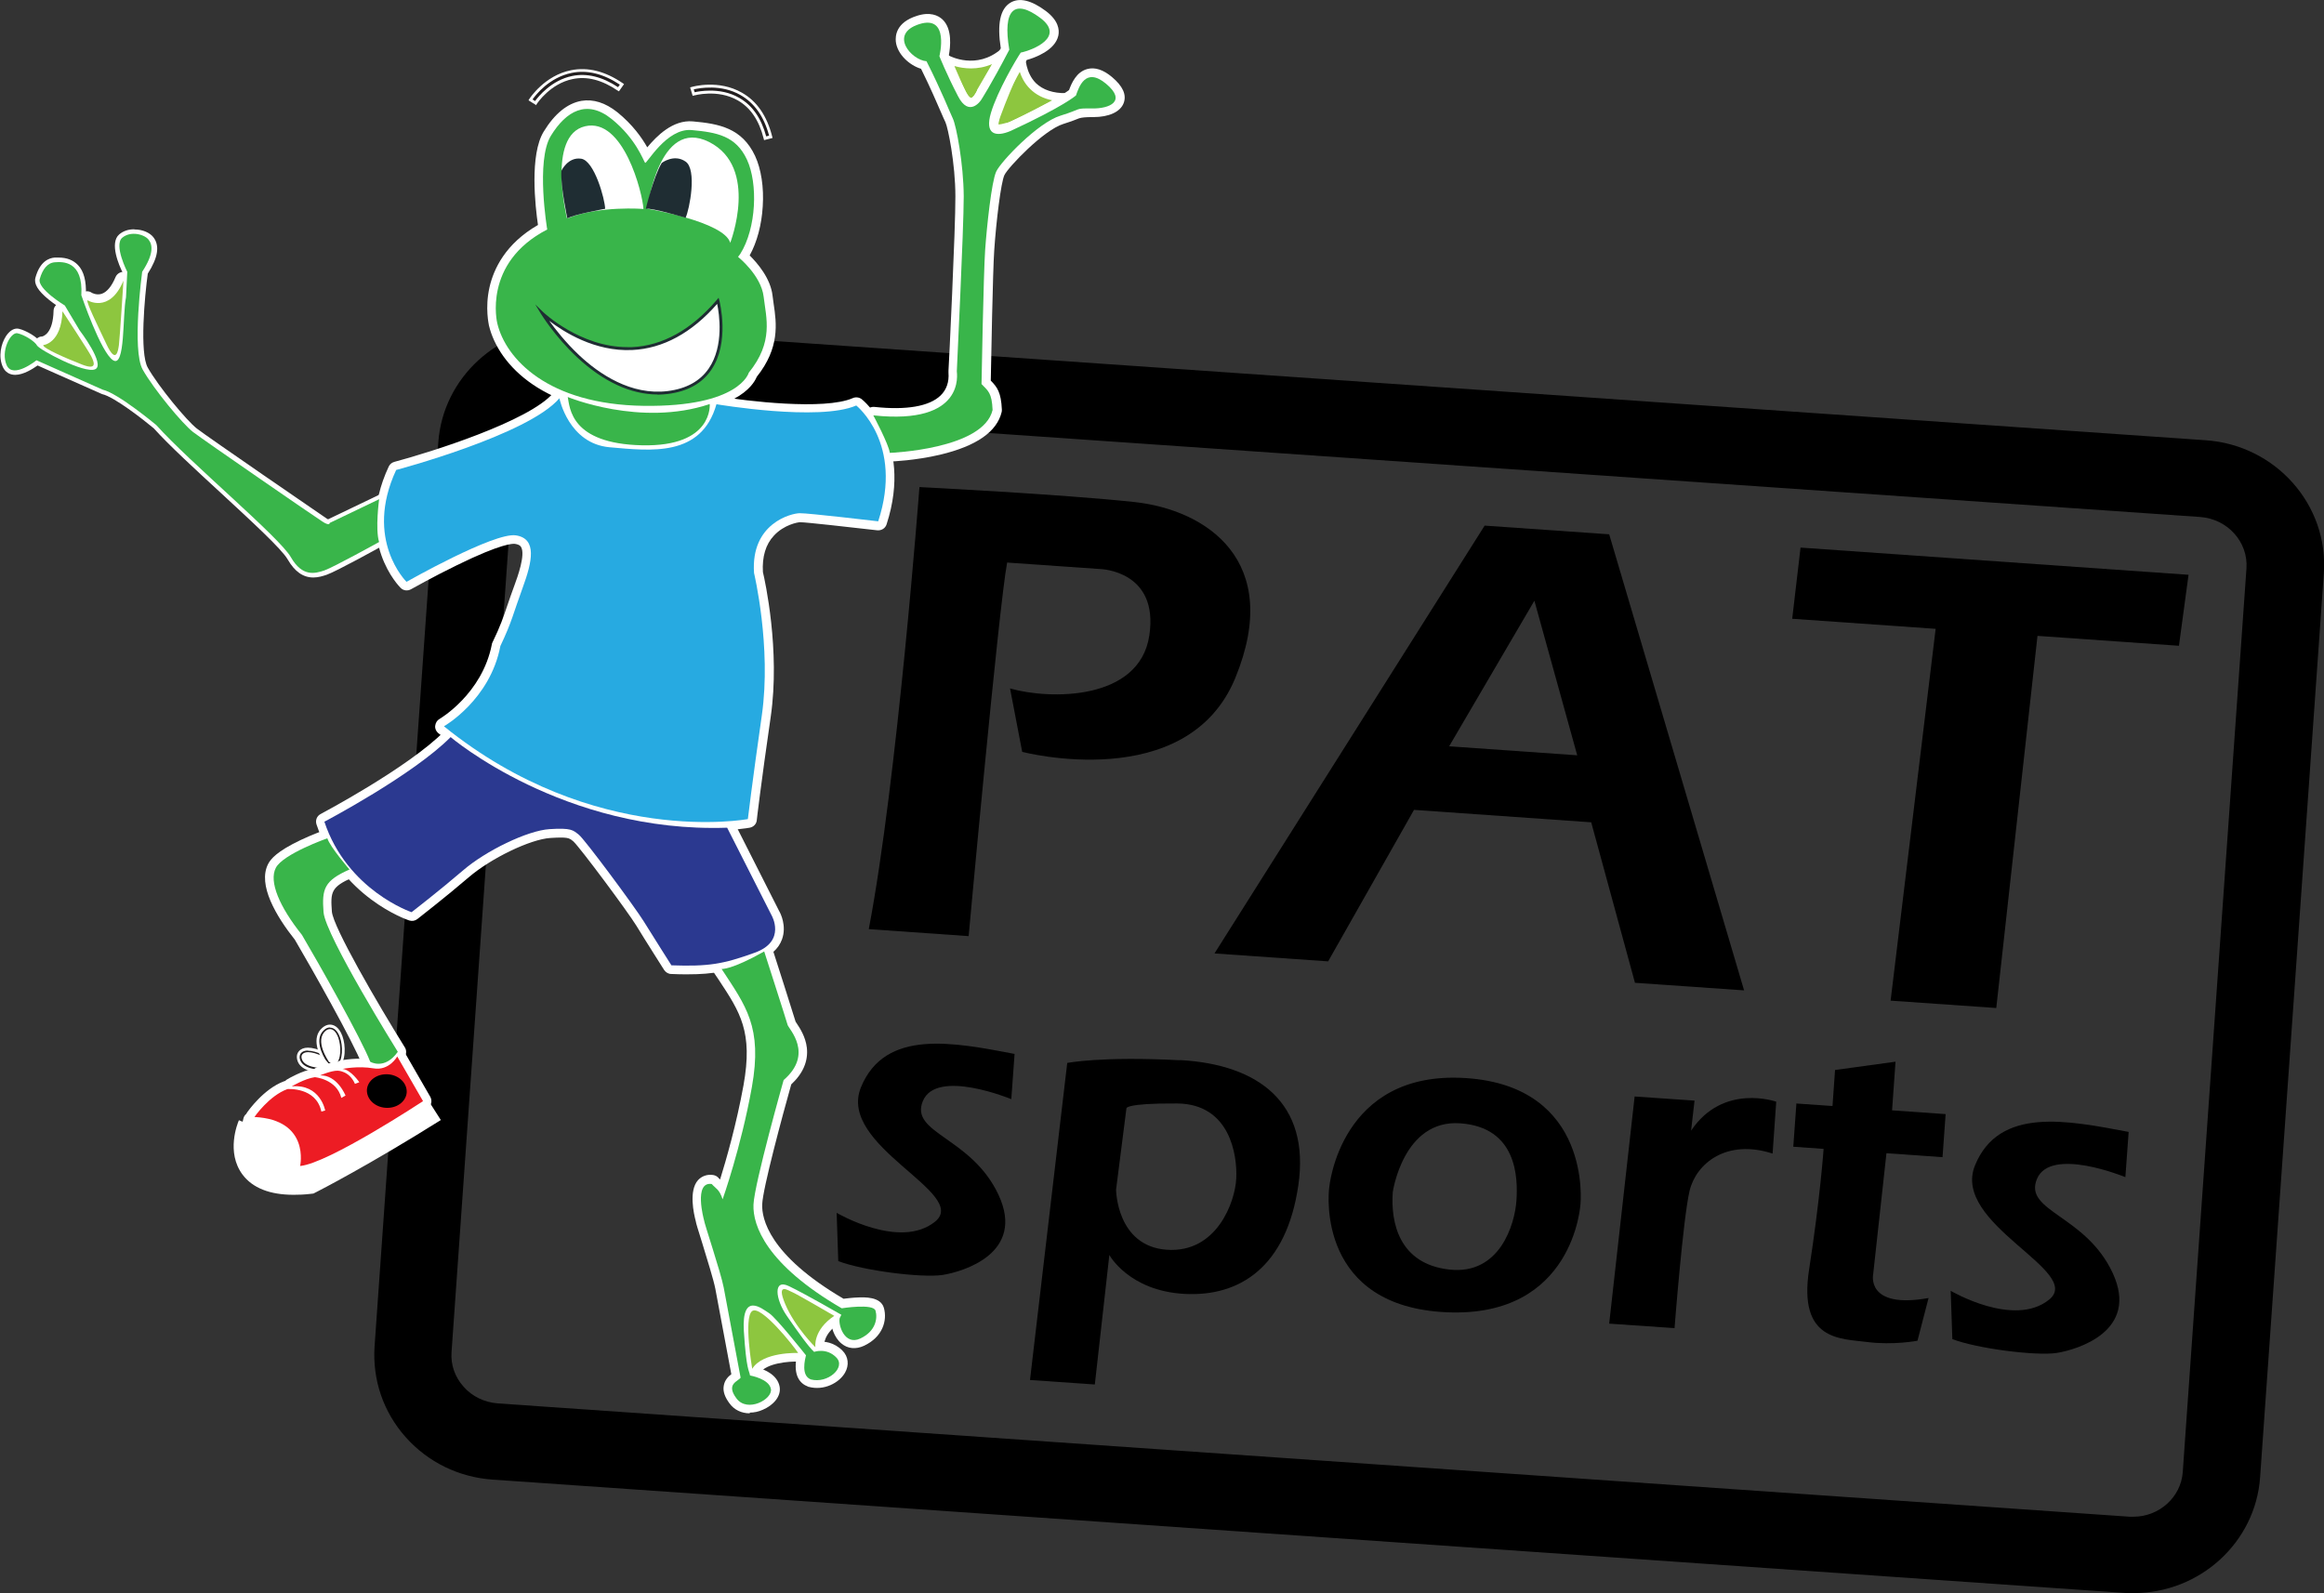 <svg xmlns="http://www.w3.org/2000/svg" width="105" height="72" viewBox="0 0 105 72" fill="none"><rect x="0" y="0" width="105" height="72" fill="#333333" stroke="none"/><g clip-path="url(#clip0_15601_5176)"><path d="M42.779 2.67C42.779 2.67 44.108 3.402 45.339 2.36L44.313 4.167C44.313 4.167 43.895 5.242 43.378 4.045C42.861 2.849 42.788 2.678 42.788 2.678" fill="#8DC63F"></path><path d="M46.151 2.588C46.151 2.588 46.126 4.436 48.185 4.395C48.185 4.395 45.831 5.673 45.552 5.714C45.281 5.755 44.715 6.056 45.035 5.185C45.355 4.314 45.962 2.857 46.151 2.58" fill="#8DC63F"></path><path d="M96.395 72C96.255 72 96.124 72 95.985 71.984L22.255 66.864C20.729 66.758 19.335 66.074 18.334 64.951C17.317 63.811 16.825 62.354 16.923 60.848L19.802 20.001C20.007 17.062 22.518 14.767 25.52 14.767C25.659 14.767 25.791 14.767 25.93 14.783L99.66 19.895C102.818 20.115 105.213 22.817 104.992 25.91L102.113 66.758C101.907 69.697 99.397 71.992 96.395 71.992V72ZM25.512 18.242C24.339 18.242 23.363 19.13 23.28 20.253L20.401 61.101C20.36 61.67 20.549 62.224 20.943 62.663C21.336 63.111 21.886 63.372 22.493 63.42L96.223 68.541C96.28 68.541 96.329 68.541 96.387 68.541C97.56 68.541 98.536 67.653 98.618 66.53L101.497 25.683C101.579 24.494 100.644 23.452 99.406 23.363L25.676 18.251C25.618 18.251 25.561 18.251 25.512 18.251V18.242Z" fill="black"></path><path d="M41.541 22.019C41.541 22.019 40.54 35.263 39.252 41.987L43.764 42.304C43.764 42.304 45.117 27.481 45.503 25.422L49.711 25.715C49.711 25.715 52.377 25.78 51.926 28.726C51.475 31.673 47.431 31.624 45.634 31.111L46.184 33.977C46.184 33.977 53.64 35.931 55.814 30.631C57.988 25.332 54.493 23.036 51.245 22.686C47.996 22.336 41.541 22.011 41.541 22.011" fill="black"></path><path d="M81.35 24.746L80.973 27.962L87.454 28.417L85.419 45.219L90.193 45.552L92.055 28.735L98.446 29.183L98.88 25.975L81.35 24.746Z" fill="black"></path><path d="M45.839 47.628L45.691 49.671C45.691 49.671 42.312 48.271 41.697 49.753C41.081 51.226 43.895 51.373 45.117 54.002C46.34 56.631 43.518 57.47 42.582 57.616C41.639 57.755 38.998 57.421 37.874 56.989L37.8 54.808C37.8 54.808 40.655 56.493 42.246 55.207C43.837 53.921 37.808 51.796 38.899 49.134C39.99 46.472 43.099 47.107 45.847 47.628" fill="black"></path><path d="M96.174 51.153L96.026 53.196C96.026 53.196 92.646 51.796 92.031 53.277C91.416 54.751 94.229 54.897 95.452 57.526C96.674 60.156 93.852 60.994 92.917 61.141C91.974 61.279 89.332 60.945 88.208 60.514L88.134 58.332C88.134 58.332 90.989 60.017 92.581 58.731C94.172 57.445 88.143 55.32 89.234 52.659C90.325 49.997 93.425 50.632 96.182 51.153" fill="black"></path><path d="M73.853 49.558L72.704 59.815L75.657 60.018C75.657 60.018 76.043 55.036 76.338 53.807C76.634 52.578 78.004 51.455 80.087 52.13L80.251 49.786C80.251 49.786 77.848 48.931 76.404 51.096L76.56 49.737L73.844 49.55L73.853 49.558Z" fill="black"></path><path d="M72.688 24.144L67.077 23.753L54.871 43.086L60.006 43.444L63.886 36.598L71.892 37.16L73.869 44.413L78.799 44.755L72.704 24.144H72.688ZM65.469 33.733L69.325 27.147L71.26 34.132L65.469 33.725V33.733Z" fill="black"></path><path d="M53.312 47.913C49.736 47.725 48.218 48.035 48.218 48.035L46.536 62.362L49.465 62.565L50.121 56.712C50.121 56.712 50.999 58.332 53.509 58.471C56.019 58.609 58.127 57.249 58.661 53.554C59.194 49.866 56.889 48.1 53.312 47.905V47.913ZM52.713 56.476C50.441 56.313 50.425 53.757 50.425 53.757L50.892 50.094C50.892 50.094 50.786 49.85 53.181 49.866C55.576 49.883 55.904 52.203 55.855 53.245C55.814 54.286 54.986 56.639 52.713 56.476Z" fill="black"></path><path d="M66.232 48.719C60.523 48.345 60.055 53.668 60.055 53.668C59.998 54.059 59.579 59.041 65.354 59.301C71.129 59.562 71.408 54.401 71.408 54.401C71.408 54.401 71.933 49.093 66.232 48.719ZM65.486 57.372C63.205 57.12 62.828 55.239 62.926 53.872C62.926 53.872 63.394 50.583 65.969 50.762C68.537 50.941 68.586 53.212 68.513 54.263C68.439 55.321 67.766 57.624 65.486 57.372Z" fill="black"></path><path d="M81.153 49.867L82.794 49.981L82.909 48.353L85.641 47.978L85.485 50.176L87.905 50.347L87.765 52.293L85.231 52.114L84.632 57.576C84.632 57.576 84.279 59.171 87.134 58.658L86.633 60.588C86.633 60.588 85.542 60.799 84.353 60.645C83.163 60.49 81.236 60.596 81.736 57.372C82.236 54.149 82.392 51.918 82.392 51.918L81.022 51.821L81.162 49.875L81.153 49.867Z" fill="black"></path><path d="M42.779 2.67C42.779 2.67 44.108 3.402 45.339 2.36L44.313 4.167C44.313 4.167 43.895 5.242 43.378 4.045C42.861 2.849 42.788 2.678 42.788 2.678" fill="#8DC63F"></path><path d="M43.879 4.786C43.624 4.786 43.403 4.566 43.206 4.11C42.697 2.938 42.615 2.759 42.615 2.751L42.386 2.246L42.878 2.515C42.927 2.539 44.116 3.166 45.224 2.222L46.028 1.538L44.486 4.241C44.436 4.355 44.239 4.778 43.887 4.786H43.879ZM43.124 2.995C43.214 3.199 43.345 3.508 43.542 3.964C43.698 4.322 43.821 4.42 43.879 4.42C43.952 4.42 44.084 4.241 44.141 4.094V4.07L44.822 2.897C44.157 3.182 43.534 3.101 43.132 2.987L43.124 2.995Z" fill="white"></path><path d="M46.151 2.588C46.151 2.588 46.126 4.436 48.185 4.395C48.185 4.395 45.831 5.673 45.552 5.714C45.281 5.755 44.715 6.056 45.035 5.185C45.355 4.314 45.962 2.857 46.151 2.58" fill="#8DC63F"></path><path d="M45.125 5.991C45.019 5.991 44.92 5.967 44.846 5.877C44.682 5.698 44.764 5.381 44.855 5.128C45.15 4.306 45.782 2.8 45.987 2.483L46.331 1.962V2.581C46.331 2.581 46.331 3.281 46.799 3.753C47.119 4.062 47.578 4.217 48.161 4.209L48.907 4.192L48.251 4.55C47.693 4.852 45.847 5.845 45.56 5.894C45.527 5.894 45.478 5.91 45.429 5.926C45.331 5.951 45.224 5.983 45.117 5.983L45.125 5.991ZM45.125 5.625C45.175 5.625 45.289 5.601 45.347 5.584C45.404 5.568 45.462 5.552 45.519 5.544C45.667 5.511 46.586 5.047 47.545 4.534C47.143 4.453 46.807 4.282 46.544 4.021C46.274 3.761 46.134 3.443 46.052 3.183C45.798 3.736 45.437 4.607 45.199 5.259C45.117 5.487 45.109 5.592 45.117 5.625H45.125Z" fill="white"></path><path d="M24.199 4.656L23.97 4.51C23.994 4.469 24.65 3.468 25.815 3.232C26.553 3.085 27.325 3.272 28.104 3.81L27.948 4.029C27.234 3.541 26.529 3.362 25.864 3.492C24.814 3.704 24.199 4.64 24.199 4.648" fill="#231F20"></path><path d="M24.216 4.745L23.879 4.534L23.912 4.477C23.937 4.436 24.609 3.41 25.799 3.174C26.553 3.02 27.341 3.215 28.137 3.76L28.194 3.801L27.965 4.127L27.907 4.094C27.202 3.614 26.521 3.435 25.873 3.573C24.864 3.777 24.273 4.664 24.248 4.705L24.216 4.762V4.745ZM24.06 4.493L24.175 4.566C24.322 4.363 24.921 3.622 25.848 3.435C26.512 3.296 27.21 3.467 27.923 3.939L28.006 3.826C27.259 3.329 26.521 3.15 25.823 3.296C24.823 3.5 24.216 4.273 24.06 4.493Z" fill="white"></path><path d="M34.568 6.244C34.355 5.405 33.953 4.811 33.362 4.477C32.427 3.948 31.352 4.25 31.336 4.25L31.262 3.989C31.311 3.973 32.468 3.655 33.493 4.241C34.15 4.616 34.593 5.267 34.822 6.179L34.56 6.244H34.568Z" fill="#231F20"></path><path d="M34.519 6.325L34.502 6.26C34.297 5.438 33.904 4.86 33.329 4.534C32.419 4.013 31.369 4.314 31.361 4.314L31.295 4.331L31.18 3.948L31.246 3.932C31.295 3.915 32.468 3.582 33.526 4.192C34.199 4.575 34.65 5.234 34.888 6.17L34.904 6.235L34.519 6.333V6.325ZM32.082 4.095C32.468 4.095 32.944 4.16 33.395 4.42C33.986 4.754 34.396 5.34 34.617 6.162L34.748 6.13C34.519 5.267 34.084 4.656 33.461 4.298C32.583 3.793 31.598 3.981 31.344 4.038L31.385 4.168C31.5 4.143 31.762 4.095 32.082 4.095Z" fill="white"></path><path d="M13.264 53.993C12.19 53.993 11.411 53.684 10.959 53.082C10.205 52.072 10.73 50.77 10.795 50.623L12.239 51.234C12.157 51.429 12.042 51.926 12.223 52.162C12.403 52.398 12.944 52.487 13.699 52.422C14.232 52.146 16.357 51.006 19.081 49.305L19.917 50.615C16.718 52.626 14.388 53.822 14.29 53.871L14.159 53.937L14.011 53.953C13.748 53.985 13.502 53.993 13.273 53.993H13.264Z" fill="white"></path><path d="M14.667 48.312C14.438 48.312 13.675 48.279 13.584 47.823C13.568 47.718 13.601 47.652 13.634 47.612C13.691 47.547 13.781 47.506 13.912 47.506C14.29 47.506 14.93 47.791 14.979 48.133C14.979 48.181 14.954 48.23 14.905 48.247L14.725 48.304C14.725 48.304 14.708 48.304 14.7 48.304C14.7 48.304 14.692 48.304 14.667 48.304V48.312Z" fill="#231F20"></path><path d="M14.667 48.377C14.421 48.377 13.617 48.337 13.519 47.832C13.494 47.702 13.535 47.62 13.576 47.571C13.642 47.49 13.757 47.449 13.904 47.449C14.306 47.449 14.979 47.758 15.036 48.133C15.053 48.214 14.995 48.296 14.921 48.32L14.741 48.377C14.741 48.377 14.708 48.377 14.7 48.377C14.7 48.377 14.692 48.377 14.667 48.377ZM13.912 47.58C13.806 47.58 13.724 47.604 13.683 47.661C13.65 47.702 13.642 47.75 13.65 47.816C13.732 48.231 14.511 48.255 14.667 48.255C14.684 48.255 14.692 48.255 14.692 48.255C14.692 48.255 14.692 48.255 14.7 48.255L14.88 48.198C14.88 48.198 14.913 48.174 14.905 48.157C14.856 47.856 14.249 47.588 13.904 47.588L13.912 47.58Z" fill="white"></path><path d="M13.912 47.612C14.249 47.612 14.831 47.881 14.88 48.149L14.7 48.206C14.7 48.206 14.692 48.206 14.675 48.206C14.52 48.206 13.773 48.19 13.699 47.799C13.675 47.669 13.773 47.612 13.929 47.612M13.912 47.408C13.748 47.408 13.625 47.457 13.552 47.547C13.486 47.628 13.461 47.726 13.486 47.84C13.584 48.361 14.347 48.41 14.667 48.41C14.692 48.41 14.7 48.41 14.7 48.41C14.716 48.41 14.733 48.41 14.757 48.402L14.938 48.345C15.036 48.312 15.102 48.214 15.086 48.117C15.02 47.677 14.282 47.4 13.912 47.4V47.408Z" fill="#231F20"></path><path d="M14.667 48.483C14.331 48.483 13.527 48.426 13.42 47.857C13.396 47.726 13.42 47.604 13.502 47.507C13.593 47.401 13.732 47.344 13.912 47.344C14.306 47.344 15.069 47.637 15.151 48.117C15.176 48.247 15.086 48.378 14.963 48.418L14.782 48.475C14.782 48.475 14.733 48.483 14.708 48.483C14.708 48.483 14.692 48.483 14.675 48.483H14.667ZM13.912 47.474C13.773 47.474 13.666 47.515 13.601 47.588C13.552 47.653 13.527 47.734 13.543 47.832C13.634 48.304 14.355 48.353 14.667 48.353C14.684 48.353 14.7 48.353 14.7 48.353C14.716 48.353 14.725 48.353 14.741 48.353L14.921 48.296C14.987 48.28 15.036 48.207 15.02 48.142C14.963 47.751 14.265 47.482 13.912 47.482V47.474ZM14.667 48.272C14.446 48.272 13.707 48.239 13.625 47.816C13.609 47.726 13.634 47.669 13.666 47.637C13.716 47.58 13.798 47.547 13.921 47.547C14.274 47.547 14.897 47.824 14.946 48.142V48.199L14.708 48.272H14.7C14.7 48.272 14.692 48.272 14.667 48.272ZM13.912 47.678C13.839 47.678 13.781 47.694 13.765 47.718C13.765 47.718 13.748 47.743 13.757 47.791C13.822 48.133 14.585 48.142 14.675 48.142H14.692L14.807 48.109C14.708 47.897 14.224 47.678 13.921 47.678H13.912Z" fill="white"></path><path d="M15.094 48.181C15.094 48.181 15.053 48.181 15.028 48.157L14.839 48.019C14.839 48.019 14.823 48.002 14.815 47.994C14.79 47.953 14.134 47.017 14.667 46.562C14.741 46.496 14.815 46.464 14.897 46.464C15.061 46.464 15.209 46.61 15.307 46.871C15.438 47.229 15.479 47.888 15.151 48.149C15.135 48.165 15.11 48.173 15.086 48.173L15.094 48.181Z" fill="#231F20"></path><path d="M15.094 48.247C15.094 48.247 15.02 48.238 14.995 48.214L14.807 48.076C14.807 48.076 14.782 48.051 14.774 48.035C14.741 47.994 14.06 47.017 14.643 46.521C14.725 46.448 14.815 46.415 14.913 46.415C15.11 46.415 15.274 46.578 15.381 46.863C15.52 47.254 15.561 47.929 15.209 48.214C15.176 48.238 15.143 48.255 15.102 48.255L15.094 48.247ZM14.905 46.537C14.839 46.537 14.782 46.562 14.725 46.618C14.232 47.042 14.856 47.929 14.88 47.962C14.88 47.962 14.88 47.962 14.889 47.97L15.077 48.108C15.077 48.108 15.11 48.116 15.127 48.108C15.414 47.872 15.389 47.262 15.258 46.903C15.176 46.667 15.053 46.537 14.913 46.537H14.905Z" fill="white"></path><path d="M14.905 46.57C15.282 46.57 15.479 47.758 15.094 48.076L14.905 47.937C14.905 47.937 14.273 47.05 14.741 46.643C14.798 46.594 14.848 46.578 14.897 46.578M14.905 46.366C14.798 46.366 14.7 46.407 14.61 46.488C14.126 46.904 14.462 47.669 14.741 48.059C14.749 48.076 14.766 48.092 14.782 48.108L14.971 48.247C14.971 48.247 15.053 48.287 15.094 48.287C15.143 48.287 15.184 48.271 15.225 48.239C15.586 47.945 15.545 47.237 15.405 46.846C15.258 46.431 15.028 46.374 14.897 46.374L14.905 46.366Z" fill="#231F20"></path><path d="M15.094 48.345C15.036 48.345 14.979 48.329 14.93 48.288L14.741 48.15C14.741 48.15 14.7 48.109 14.684 48.093C14.396 47.686 14.044 46.88 14.569 46.44C14.675 46.351 14.79 46.302 14.905 46.302C15.044 46.302 15.307 46.367 15.471 46.823C15.619 47.23 15.652 47.979 15.266 48.288C15.217 48.329 15.159 48.353 15.094 48.353V48.345ZM14.905 46.432C14.815 46.432 14.733 46.465 14.651 46.538C14.2 46.92 14.528 47.653 14.79 48.019C14.798 48.028 14.807 48.044 14.823 48.052L15.012 48.19C15.061 48.231 15.135 48.231 15.192 48.19C15.512 47.93 15.496 47.254 15.356 46.872C15.225 46.497 15.02 46.44 14.913 46.44L14.905 46.432ZM15.094 48.158L14.856 47.979C14.831 47.93 14.2 47.026 14.708 46.587C14.774 46.53 14.839 46.505 14.913 46.505C15.061 46.505 15.192 46.644 15.282 46.888C15.414 47.254 15.438 47.881 15.143 48.125L15.102 48.158H15.094ZM14.954 47.889L15.086 47.987C15.266 47.783 15.274 47.279 15.151 46.929C15.086 46.741 14.995 46.636 14.905 46.636C14.905 46.636 14.831 46.652 14.79 46.693C14.388 47.034 14.897 47.808 14.954 47.889Z" fill="white"></path><path d="M14.126 25.992C13.699 25.992 13.355 25.739 13.051 25.227C12.772 24.746 11.443 23.517 10.032 22.223C8.876 21.157 7.678 20.058 6.981 19.284C6.874 19.195 5.258 17.86 4.602 17.713H4.586L1.657 16.411C1.501 16.525 1.042 16.85 0.664 16.85C0.451 16.85 0.295 16.753 0.205 16.557C5.73975e-06 16.118 0.131 15.581 0.345 15.263C0.468 15.068 0.615 14.962 0.755 14.962C0.771 14.962 0.796 14.962 0.812 14.962C1.148 15.035 1.649 15.352 1.764 15.564C1.87 15.711 3.511 16.614 4.134 16.614C4.2 16.614 4.233 16.606 4.249 16.598C4.274 16.59 4.29 16.565 4.298 16.541C4.372 16.264 3.847 15.442 3.503 14.986C3.503 14.986 3.503 14.986 3.503 14.978L2.855 13.879C2.592 13.716 1.567 13.057 1.698 12.585C1.879 11.925 2.223 11.771 2.477 11.755C2.535 11.755 2.592 11.755 2.658 11.755C3.002 11.755 3.265 11.852 3.454 12.056C3.708 12.316 3.814 12.756 3.782 13.342C4.028 14.066 4.733 15.939 5.168 16.207C5.193 16.224 5.209 16.224 5.217 16.224C5.217 16.224 5.324 16.224 5.398 15.743C5.447 15.409 5.471 14.978 5.496 14.555C5.521 14.115 5.537 13.7 5.595 13.44L5.652 12.316C5.545 12.105 5.045 11.03 5.463 10.68C5.619 10.55 5.824 10.477 6.054 10.477C6.349 10.477 6.661 10.599 6.8 10.778C7.071 11.128 6.989 11.633 6.538 12.332C6.497 12.634 6.095 15.865 6.554 16.671C7.046 17.534 8.326 19.097 8.794 19.455C9.278 19.83 14.347 23.314 14.626 23.501C14.725 23.566 14.782 23.59 14.815 23.599C14.823 23.582 14.839 23.566 14.856 23.558L17.095 22.483C17.095 22.483 17.128 22.475 17.145 22.475C17.169 22.475 17.186 22.475 17.202 22.491C17.235 22.516 17.251 22.549 17.243 22.589C17.243 22.605 17.062 23.908 17.243 24.47C17.259 24.518 17.243 24.567 17.194 24.592C17.112 24.64 15.118 25.739 14.7 25.886C14.536 25.943 14.347 26 14.134 26L14.126 25.992Z" fill="white"></path><path d="M6.046 10.566C6.325 10.566 6.595 10.688 6.71 10.826C6.899 11.062 6.956 11.469 6.423 12.283C6.423 12.283 5.947 15.824 6.448 16.703C6.948 17.591 8.244 19.154 8.72 19.52C9.196 19.886 14.216 23.346 14.56 23.566C14.708 23.663 14.782 23.688 14.831 23.688C14.897 23.688 14.889 23.631 14.889 23.631L17.128 22.556C17.128 22.556 16.948 23.891 17.128 24.477C17.128 24.477 15.069 25.617 14.651 25.764C14.495 25.82 14.314 25.878 14.118 25.878C13.806 25.878 13.461 25.723 13.133 25.161C12.608 24.25 8.572 20.888 7.055 19.194C7.055 19.194 5.332 17.754 4.627 17.591L1.641 16.264C1.641 16.264 1.075 16.72 0.664 16.72C0.509 16.72 0.377 16.655 0.304 16.492C0.025 15.881 0.443 15.043 0.755 15.043C0.763 15.043 0.779 15.043 0.787 15.043C1.099 15.108 1.575 15.409 1.673 15.596C1.764 15.767 3.47 16.703 4.143 16.703C4.208 16.703 4.257 16.695 4.298 16.679C4.782 16.467 3.593 14.913 3.593 14.913L2.929 13.797C2.929 13.797 1.673 13.04 1.796 12.601C1.92 12.161 2.141 11.868 2.477 11.844C2.527 11.844 2.584 11.844 2.658 11.844C3.068 11.844 3.757 11.99 3.683 13.342C3.683 13.342 4.561 15.93 5.119 16.28C5.16 16.305 5.193 16.313 5.225 16.313C5.66 16.313 5.545 14.172 5.709 13.439L5.767 12.283C5.767 12.283 5.152 11.079 5.537 10.745C5.693 10.615 5.882 10.566 6.062 10.566M6.046 10.362C5.791 10.362 5.562 10.444 5.389 10.59C4.93 10.981 5.389 12.015 5.545 12.324L5.488 13.415C5.43 13.684 5.414 14.099 5.389 14.538C5.373 14.905 5.348 15.287 5.307 15.588C5.266 15.898 5.217 16.028 5.193 16.085C4.832 15.8 4.208 14.261 3.88 13.317C3.905 12.707 3.79 12.251 3.519 11.974C3.306 11.754 3.019 11.64 2.65 11.64C2.576 11.64 2.518 11.64 2.469 11.64C2.231 11.657 1.805 11.795 1.6 12.552C1.526 12.829 1.714 13.138 2.19 13.529C2.428 13.724 2.682 13.887 2.781 13.952L3.421 15.027C3.421 15.027 3.429 15.043 3.437 15.051C3.437 15.051 3.675 15.368 3.888 15.719C4.225 16.272 4.216 16.468 4.216 16.508C4.208 16.508 4.184 16.508 4.151 16.508C3.577 16.508 2.043 15.686 1.862 15.499C1.706 15.238 1.173 14.929 0.845 14.856C0.82 14.856 0.796 14.848 0.771 14.848C0.591 14.848 0.418 14.97 0.271 15.189C0.049 15.531 -0.09 16.109 0.131 16.59C0.238 16.817 0.435 16.94 0.689 16.94C1.066 16.94 1.501 16.655 1.698 16.516L4.577 17.794C4.577 17.794 4.602 17.802 4.618 17.811C5.16 17.933 6.472 18.958 6.948 19.357C7.645 20.131 8.843 21.23 10 22.296C11.337 23.533 12.723 24.803 12.994 25.275C13.314 25.829 13.691 26.097 14.159 26.097C14.38 26.097 14.585 26.032 14.757 25.975C15.184 25.829 17.186 24.722 17.268 24.673C17.35 24.624 17.391 24.526 17.366 24.429C17.227 23.989 17.325 22.955 17.374 22.597C17.382 22.524 17.35 22.451 17.292 22.402C17.259 22.377 17.21 22.361 17.169 22.361C17.136 22.361 17.104 22.361 17.079 22.385L14.839 23.46C14.839 23.46 14.823 23.46 14.823 23.468C14.798 23.452 14.757 23.436 14.716 23.403C14.438 23.216 9.376 19.74 8.892 19.365C8.433 19.007 7.161 17.469 6.677 16.614C6.3 15.947 6.538 13.366 6.677 12.365C7.145 11.632 7.227 11.095 6.923 10.712C6.759 10.509 6.431 10.37 6.095 10.37L6.046 10.362Z" fill="white"></path><path d="M25.651 17.941C25.651 17.941 28.949 19.309 32.066 18.259C32.066 18.259 32.246 20.196 29.006 20.123C25.766 20.05 25.75 18.422 25.651 17.941Z" fill="#231F20"></path><path d="M29.178 20.505C29.121 20.505 29.064 20.505 28.998 20.505C25.676 20.432 25.397 18.755 25.29 18.128C25.29 18.087 25.274 18.055 25.274 18.022C25.241 17.884 25.298 17.737 25.405 17.64C25.512 17.542 25.668 17.526 25.807 17.583C25.856 17.599 29.023 18.877 31.943 17.892C32.058 17.851 32.181 17.867 32.279 17.933C32.378 17.998 32.443 18.104 32.46 18.226C32.46 18.258 32.525 18.983 31.927 19.618C31.369 20.212 30.442 20.513 29.178 20.513V20.505ZM26.209 18.543C26.447 19.08 27.078 19.691 29.015 19.732C30.105 19.756 30.909 19.536 31.336 19.097C31.426 18.999 31.492 18.909 31.541 18.812C29.384 19.333 27.267 18.869 26.201 18.543H26.209Z" fill="white"></path><path d="M24.724 10.371C24.724 10.371 24.199 7.261 24.888 6.138C25.577 5.015 26.512 4.477 27.628 5.373C28.744 6.268 29.08 7.286 29.146 7.359C29.211 7.432 30.114 5.772 31.254 5.878C32.394 5.983 33.247 6.138 33.748 7.213C34.248 8.287 34.182 10.306 33.444 11.478L33.346 11.608C33.346 11.608 34.388 12.438 34.502 13.407C34.617 14.376 34.962 15.45 33.83 16.842C33.83 16.842 33.428 18.397 29.088 18.34C24.749 18.283 22.846 16.207 22.468 14.612C22.468 14.612 21.788 11.885 24.724 10.371Z" fill="#231F20"></path><path d="M29.326 18.73C29.244 18.73 29.17 18.73 29.088 18.73C24.618 18.673 22.526 16.524 22.091 14.709C22.091 14.685 21.902 13.928 22.116 12.983C22.304 12.153 22.837 11.013 24.306 10.167C24.183 9.328 23.92 6.992 24.568 5.942C25.061 5.136 25.635 4.672 26.266 4.558C26.808 4.469 27.349 4.64 27.891 5.071C28.588 5.633 29.006 6.235 29.244 6.658C29.671 6.146 30.401 5.405 31.303 5.486C32.493 5.592 33.526 5.787 34.117 7.049C34.388 7.635 34.519 8.466 34.461 9.328C34.412 10.167 34.199 10.948 33.871 11.543C34.223 11.893 34.814 12.576 34.904 13.358C34.921 13.48 34.937 13.594 34.953 13.724C35.085 14.611 35.241 15.71 34.191 17.029C34.027 17.428 33.206 18.73 29.334 18.73H29.326ZM26.537 5.307C26.488 5.307 26.439 5.307 26.39 5.323C25.889 5.413 25.479 5.926 25.225 6.341C24.724 7.163 24.97 9.483 25.11 10.305C25.134 10.468 25.052 10.639 24.905 10.712C22.263 12.072 22.837 14.489 22.846 14.514C23.043 15.328 23.65 16.134 24.511 16.728C25.643 17.501 27.234 17.924 29.088 17.949C29.17 17.949 29.244 17.949 29.318 17.949C32.845 17.949 33.403 16.826 33.444 16.736C33.452 16.679 33.477 16.646 33.518 16.598C34.404 15.515 34.281 14.701 34.158 13.838C34.141 13.708 34.117 13.578 34.109 13.447C34.018 12.65 33.108 11.909 33.1 11.909C32.936 11.779 32.903 11.534 33.034 11.372L33.116 11.258C33.797 10.159 33.822 8.303 33.387 7.375C33.001 6.553 32.435 6.373 31.213 6.26C30.557 6.203 29.909 7.041 29.63 7.399C29.466 7.611 29.367 7.741 29.154 7.749C29.031 7.749 28.916 7.7 28.842 7.611C28.793 7.554 28.768 7.505 28.727 7.407C28.596 7.122 28.235 6.365 27.374 5.673C27.07 5.429 26.791 5.307 26.521 5.307H26.537Z" fill="white"></path><path d="M14.782 37.885C14.782 37.885 12.78 38.593 12.461 39.22C12.141 39.838 12.625 40.978 13.642 42.248C14.388 43.51 16.341 46.969 16.726 47.979C16.726 47.979 17.374 48.377 17.973 47.531C17.973 47.531 14.7 42.281 14.618 41.222C14.536 40.164 14.651 39.798 15.791 39.293C15.791 39.293 14.913 38.276 14.79 37.885" fill="#231F20"></path><path d="M17.095 48.466C16.849 48.466 16.644 48.393 16.513 48.312C16.439 48.263 16.382 48.198 16.357 48.116C15.996 47.148 14.052 43.704 13.322 42.467C12.493 41.425 11.624 39.984 12.116 39.04C12.231 38.82 12.502 38.478 13.576 37.965C14.126 37.705 14.634 37.526 14.651 37.518C14.749 37.485 14.864 37.485 14.954 37.534C15.053 37.583 15.118 37.664 15.151 37.762C15.217 37.957 15.684 38.576 16.078 39.04C16.16 39.13 16.193 39.26 16.16 39.382C16.136 39.504 16.053 39.602 15.939 39.651C14.954 40.082 14.93 40.31 14.995 41.197C15.053 41.897 17.046 45.332 18.293 47.335C18.375 47.465 18.367 47.636 18.277 47.758C17.891 48.304 17.448 48.466 17.087 48.466H17.095ZM17.021 47.685C17.128 47.709 17.292 47.685 17.489 47.498C16.71 46.236 14.306 42.272 14.224 41.254C14.142 40.204 14.282 39.667 15.168 39.162C14.979 38.926 14.749 38.625 14.593 38.373C13.781 38.69 12.944 39.146 12.805 39.398C12.633 39.724 12.83 40.603 13.945 42.011C13.954 42.028 13.97 42.044 13.978 42.052C14.7 43.273 16.521 46.488 17.021 47.685Z" fill="white"></path><path d="M32.607 43.786C32.607 43.786 33.026 43.843 34.527 42.996C34.527 42.996 35.536 46.13 35.585 46.317C35.634 46.496 36.783 47.62 35.405 48.808C35.405 48.808 34.084 53.481 34.043 54.433C34.002 55.386 34.634 57.152 38.03 59.122C38.03 59.122 39.457 58.894 39.556 59.228C39.654 59.561 39.58 60.156 38.866 60.489C38.153 60.823 37.857 59.854 37.94 59.561L38.013 59.415C38.013 59.415 36.364 58.462 35.643 58.121C34.921 57.77 35.027 58.707 35.544 59.456C36.061 60.205 36.529 60.864 36.783 61.092C36.783 61.092 37.341 60.888 37.784 61.344C38.235 61.792 37.398 62.541 36.635 62.337C36.176 62.166 36.373 61.425 36.414 61.246C36.414 61.246 35.068 59.545 34.748 59.342C34.428 59.138 33.502 58.357 33.608 60.156C33.723 61.955 33.846 61.906 33.887 62.158C33.887 62.158 34.748 62.305 34.831 62.769C34.913 63.233 33.764 63.859 33.272 63.192C32.78 62.533 33.354 62.427 33.461 62.256C33.461 62.256 32.829 58.878 32.698 58.186C32.566 57.494 31.82 55.296 31.803 55.117C31.803 55.117 31.328 53.383 32.156 53.505C32.353 53.725 32.501 53.741 32.648 54.197C32.648 54.197 33.477 51.869 33.969 49.134C34.461 46.399 33.69 45.454 32.607 43.794" fill="#231F20"></path><path d="M33.871 63.868C33.502 63.868 33.173 63.713 32.96 63.42C32.747 63.135 32.657 62.875 32.698 62.631C32.739 62.362 32.911 62.199 33.042 62.102C32.903 61.345 32.435 58.837 32.32 58.243C32.246 57.852 31.943 56.884 31.73 56.184C31.525 55.524 31.451 55.296 31.434 55.182C31.344 54.84 31.114 53.815 31.533 53.335C31.705 53.147 31.951 53.058 32.222 53.099C32.312 53.115 32.402 53.156 32.46 53.229C32.484 53.253 32.509 53.278 32.534 53.302C32.812 52.407 33.272 50.803 33.592 49.045C34.027 46.627 33.444 45.748 32.476 44.283C32.411 44.185 32.345 44.087 32.279 43.99C32.197 43.859 32.197 43.697 32.279 43.566C32.353 43.444 32.493 43.379 32.632 43.387C32.681 43.387 33.108 43.339 34.33 42.647C34.437 42.59 34.56 42.581 34.666 42.622C34.773 42.663 34.863 42.752 34.896 42.866C35.06 43.371 35.831 45.789 35.946 46.171C35.954 46.188 35.979 46.22 35.995 46.245C36.135 46.456 36.397 46.847 36.455 47.352C36.52 47.954 36.282 48.508 35.749 49.004C35.364 50.372 34.461 53.709 34.437 54.425C34.412 55.052 34.724 56.705 38.112 58.691C38.259 58.675 38.497 58.642 38.743 58.634C39.055 58.618 39.785 58.593 39.933 59.098C40.097 59.668 39.884 60.417 39.039 60.815C38.669 60.986 38.3 60.954 38.013 60.71C37.685 60.441 37.521 59.928 37.546 59.57C37.07 59.301 36.086 58.74 35.536 58.471C35.569 58.642 35.667 58.911 35.872 59.204C36.192 59.66 36.643 60.319 36.914 60.636C37.242 60.596 37.693 60.661 38.062 61.035C38.333 61.304 38.374 61.695 38.177 62.036C37.915 62.492 37.226 62.859 36.537 62.671C36.52 62.671 36.512 62.671 36.496 62.655C36.168 62.533 35.823 62.191 35.995 61.304C35.397 60.555 34.707 59.741 34.535 59.627C34.511 59.611 34.478 59.586 34.445 59.562C34.371 59.513 34.166 59.375 34.059 59.35C34.027 59.415 33.969 59.603 34.002 60.091C34.076 61.279 34.158 61.63 34.207 61.792C34.56 61.89 35.126 62.134 35.224 62.663C35.306 63.127 34.904 63.518 34.469 63.705C34.273 63.795 34.068 63.836 33.879 63.836L33.871 63.868ZM33.469 62.753C33.469 62.753 33.502 62.842 33.584 62.956C33.616 62.997 33.707 63.119 33.969 63.078C34.215 63.038 34.396 62.883 34.437 62.81C34.379 62.712 34.076 62.574 33.813 62.533C33.789 62.533 33.764 62.525 33.748 62.517C33.69 62.59 33.616 62.639 33.559 62.688C33.534 62.704 33.493 62.736 33.469 62.761V62.753ZM36.775 61.955C37.021 62.004 37.259 61.906 37.39 61.8C37.496 61.719 37.529 61.638 37.529 61.621C37.529 61.621 37.529 61.621 37.521 61.605C37.275 61.353 36.971 61.434 36.931 61.45C36.881 61.467 36.824 61.475 36.775 61.475C36.701 61.833 36.766 61.939 36.783 61.955H36.775ZM38.317 59.676C38.317 59.782 38.391 60.05 38.514 60.148C38.538 60.164 38.579 60.197 38.694 60.14C39.145 59.928 39.203 59.619 39.194 59.448C39.039 59.423 38.727 59.432 38.399 59.464C38.399 59.505 38.382 59.546 38.366 59.586L38.325 59.676H38.317ZM32.197 55.052C32.214 55.142 32.353 55.573 32.468 55.956C32.706 56.721 33.001 57.665 33.083 58.105C33.124 58.3 33.198 58.715 33.288 59.204C33.354 58.984 33.469 58.805 33.666 58.691C34.1 58.447 34.568 58.74 34.847 58.927C34.707 58.512 34.683 58.105 34.904 57.852C34.97 57.779 35.109 57.657 35.339 57.649C33.862 56.257 33.625 55.093 33.649 54.409C33.69 53.44 34.888 49.183 35.027 48.695C35.052 48.621 35.093 48.556 35.15 48.508C35.979 47.791 35.684 47.189 35.347 46.676C35.282 46.57 35.232 46.497 35.208 46.407C35.175 46.285 34.691 44.771 34.306 43.558C33.854 43.794 33.51 43.941 33.255 44.03C34.191 45.455 34.839 46.562 34.371 49.183C33.879 51.918 33.042 54.279 33.034 54.303C32.977 54.458 32.829 54.564 32.657 54.564C32.484 54.564 32.337 54.45 32.288 54.295C32.222 54.084 32.173 54.026 32.082 53.945C32.041 54.157 32.082 54.613 32.189 54.995C32.189 55.011 32.197 55.028 32.197 55.044V55.052ZM32.197 55.06C32.197 55.06 32.197 55.06 32.197 55.069C32.197 55.069 32.197 55.069 32.197 55.06Z" fill="white"></path><path d="M39.457 18.771C39.457 18.771 40.154 20.074 40.203 20.465C40.203 20.465 44.428 20.31 44.846 18.527C44.814 17.746 44.641 17.665 44.346 17.355C44.346 17.355 44.436 12.333 44.51 11.291C44.584 10.249 44.797 8.206 45.011 7.75C45.224 7.294 46.897 5.536 47.914 5.226C48.923 4.917 48.522 4.893 49.334 4.901C50.146 4.917 50.909 4.567 49.973 3.785C49.038 3.004 48.743 3.948 48.612 4.315C48.612 4.315 48.07 4.803 45.659 5.918C44.986 6.203 44.477 6.081 44.773 5.096C45.068 4.111 45.913 2.678 46.118 2.377C46.668 2.263 48.152 1.669 46.996 0.806C45.839 -0.057 45.289 0.415 45.601 2.247C44.748 3.883 44.322 4.526 44.322 4.526C44.322 4.526 43.788 5.34 43.28 4.339C42.763 3.346 42.443 2.54 42.443 2.54C42.443 2.54 42.919 0.651 41.532 1.091C40.154 1.531 41.163 2.711 41.861 2.768C42.574 4.184 42.894 5.031 43.05 5.356C43.206 5.682 43.534 7.4 43.542 8.873C43.542 10.346 43.23 16.688 43.23 16.777C43.23 16.867 43.641 19.219 39.465 18.771" fill="#231F20"></path><path d="M40.212 20.855C40.015 20.855 39.851 20.717 39.826 20.521C39.793 20.326 39.432 19.553 39.121 18.958C39.055 18.828 39.063 18.682 39.145 18.559C39.227 18.437 39.367 18.372 39.514 18.389C40.95 18.543 41.984 18.364 42.492 17.876C42.763 17.615 42.886 17.265 42.853 16.842C42.853 16.809 42.853 16.785 42.853 16.752C42.87 16.541 43.173 10.313 43.165 8.873C43.165 7.391 42.828 5.755 42.714 5.519C42.664 5.413 42.599 5.275 42.517 5.079C42.328 4.648 42.057 4.005 41.614 3.109C41.098 2.955 40.54 2.458 40.474 1.88C40.45 1.628 40.474 1.017 41.426 0.716C42.025 0.521 42.386 0.7 42.574 0.871C43.042 1.302 42.935 2.141 42.87 2.499C42.976 2.751 43.255 3.402 43.649 4.16C43.764 4.387 43.846 4.436 43.87 4.444C43.911 4.436 43.993 4.355 44.018 4.314C44.018 4.306 44.428 3.696 45.216 2.181C45.043 1.074 45.191 0.399 45.65 0.122C46.052 -0.122 46.594 0.008 47.25 0.496C47.824 0.928 47.873 1.343 47.816 1.612C47.668 2.279 46.766 2.605 46.389 2.711C46.118 3.15 45.421 4.371 45.175 5.201C45.093 5.486 45.101 5.617 45.109 5.657C45.158 5.657 45.298 5.657 45.519 5.56C47.365 4.705 48.095 4.225 48.3 4.07C48.415 3.761 48.628 3.248 49.129 3.118C49.473 3.028 49.85 3.15 50.244 3.484C50.728 3.891 50.909 4.282 50.769 4.656C50.621 5.055 50.105 5.291 49.399 5.291C49.383 5.291 49.366 5.291 49.35 5.291C49.06 5.291 48.861 5.31 48.751 5.348C48.628 5.397 48.431 5.478 48.046 5.6C47.16 5.869 45.552 7.554 45.38 7.912C45.224 8.246 45.011 9.972 44.92 11.315C44.855 12.235 44.781 16.329 44.764 17.2C45.052 17.493 45.232 17.729 45.265 18.511C45.265 18.543 45.265 18.584 45.257 18.616C45.043 19.512 44.116 20.155 42.484 20.546C41.352 20.814 40.286 20.855 40.245 20.855C40.245 20.855 40.236 20.855 40.228 20.855H40.212ZM40.121 19.211C40.261 19.488 40.4 19.805 40.499 20.057C41.688 19.968 44.141 19.561 44.461 18.486C44.436 17.998 44.362 17.925 44.174 17.721C44.141 17.689 44.108 17.656 44.067 17.615C44.002 17.542 43.961 17.444 43.961 17.347C43.961 17.143 44.051 12.308 44.125 11.266C44.125 11.233 44.346 8.262 44.658 7.595C44.773 7.342 45.199 6.838 45.724 6.325C45.101 6.569 44.748 6.431 44.559 6.26C44.281 6.015 44.223 5.6 44.387 5.031C44.239 5.144 44.043 5.25 43.797 5.234C43.632 5.226 43.477 5.169 43.329 5.055C43.353 5.112 43.378 5.153 43.395 5.193C43.6 5.617 43.919 7.432 43.928 8.881C43.928 10.338 43.641 16.337 43.616 16.793C43.682 17.623 43.329 18.152 43.017 18.445C42.427 19.015 41.45 19.276 40.121 19.227V19.211ZM43.616 16.793V16.809C43.616 16.809 43.616 16.801 43.616 16.793ZM49.334 3.875C49.334 3.875 49.317 3.875 49.309 3.875C49.178 3.907 49.047 4.265 48.997 4.396L48.981 4.444C48.981 4.444 48.965 4.485 48.948 4.51C49.047 4.51 49.169 4.51 49.342 4.51C49.694 4.51 49.924 4.444 50.006 4.387C49.982 4.339 49.916 4.241 49.727 4.078C49.539 3.923 49.407 3.866 49.342 3.866L49.334 3.875ZM41.902 1.416C41.836 1.416 41.746 1.433 41.647 1.465C41.483 1.514 41.212 1.628 41.237 1.799C41.262 2.035 41.631 2.361 41.893 2.385C41.951 2.385 42.008 2.409 42.066 2.442C42.156 2.076 42.156 1.571 42.025 1.457C42 1.433 41.959 1.424 41.91 1.424L41.902 1.416ZM46.077 0.773C46.077 0.773 46.044 0.773 46.036 0.781C46.036 0.781 45.806 0.952 45.962 2.019C45.987 2.01 46.011 2.002 46.036 1.994C46.487 1.897 46.996 1.62 47.029 1.449C47.037 1.392 46.963 1.27 46.758 1.115C46.38 0.838 46.167 0.773 46.077 0.773Z" fill="white"></path><path d="M3.938 13.562C3.938 13.562 4.946 14.197 5.578 12.683C5.578 12.683 5.406 15.369 5.373 15.589C5.34 15.809 5.258 16.517 4.807 15.548C4.348 14.579 3.929 13.733 3.946 13.57" fill="#231F20"></path><path d="M5.176 16.427C4.791 16.427 4.569 15.963 4.446 15.702C4.372 15.539 4.298 15.385 4.225 15.238C3.659 14.05 3.527 13.749 3.544 13.529C3.552 13.39 3.634 13.26 3.757 13.203C3.88 13.146 4.028 13.146 4.143 13.228C4.167 13.244 4.372 13.35 4.594 13.277C4.823 13.203 5.045 12.943 5.217 12.528C5.291 12.348 5.48 12.251 5.668 12.3C5.857 12.34 5.98 12.511 5.972 12.707C5.955 12.983 5.791 15.409 5.767 15.637V15.653C5.734 15.881 5.668 16.362 5.258 16.427C5.234 16.427 5.209 16.427 5.184 16.427H5.176ZM4.545 14.082C4.659 14.335 4.799 14.636 4.93 14.913C4.955 14.97 4.987 15.027 5.012 15.092C5.037 14.782 5.061 14.351 5.094 13.903C5.004 13.952 4.914 13.993 4.815 14.025C4.717 14.058 4.627 14.074 4.536 14.082H4.545Z" fill="white"></path><path d="M1.944 15.597C1.944 15.597 2.773 15.54 2.822 14.066C2.822 14.066 4.011 15.873 4.118 16.093C4.225 16.313 4.446 16.753 3.732 16.484C3.019 16.207 1.944 15.743 1.952 15.597" fill="#231F20"></path><path d="M4.077 16.956C3.88 16.956 3.683 16.883 3.585 16.842C3.175 16.688 2.732 16.5 2.395 16.338C1.796 16.053 1.542 15.882 1.55 15.589C1.55 15.377 1.698 15.206 1.903 15.206C1.969 15.19 2.395 15.06 2.42 14.05C2.42 13.879 2.543 13.733 2.707 13.684C2.871 13.635 3.052 13.7 3.142 13.847C3.421 14.278 4.356 15.695 4.463 15.914C4.561 16.126 4.741 16.5 4.479 16.777C4.364 16.899 4.216 16.94 4.069 16.94L4.077 16.956ZM2.691 15.613C2.937 15.735 3.265 15.874 3.626 16.02C3.486 15.8 3.273 15.459 3.027 15.084C2.937 15.312 2.814 15.483 2.691 15.613Z" fill="white"></path><path d="M14.667 37.127C14.667 37.127 18.646 35.035 20.36 33.31C20.36 33.31 25.454 37.656 32.853 37.404L34.855 41.352C34.855 41.352 35.552 42.532 34.1 43.053C32.657 43.574 32.017 43.68 30.335 43.623C30.335 43.623 29.474 42.264 29.08 41.629C28.686 40.994 26.406 37.909 26.143 37.713C25.889 37.518 25.823 37.404 24.823 37.469C23.83 37.534 21.943 38.446 20.91 39.342C19.868 40.237 18.596 41.222 18.596 41.222C18.596 41.222 15.684 40.245 14.651 37.119" fill="#231F20"></path><path d="M31.065 44.03C30.835 44.03 30.598 44.03 30.327 44.014C30.196 44.014 30.081 43.941 30.007 43.835C29.999 43.819 29.137 42.468 28.752 41.833C28.358 41.19 26.193 38.283 25.905 38.023C25.889 38.015 25.873 37.998 25.864 37.99C25.709 37.868 25.643 37.819 24.864 37.868C23.961 37.925 22.173 38.788 21.18 39.643C20.147 40.53 18.867 41.523 18.859 41.531C18.752 41.613 18.621 41.637 18.49 41.596C18.367 41.556 15.381 40.522 14.298 37.25C14.241 37.071 14.314 36.875 14.487 36.786C14.528 36.761 18.432 34.702 20.081 33.041C20.229 32.895 20.459 32.886 20.614 33.017C20.623 33.025 21.894 34.091 24.027 35.117C25.988 36.053 29.113 37.144 32.845 37.014C33.001 37.014 33.141 37.095 33.206 37.225L35.2 41.165C35.265 41.271 35.552 41.841 35.331 42.451C35.175 42.883 34.806 43.208 34.232 43.42C32.96 43.884 32.263 44.03 31.057 44.03H31.065ZM30.565 43.249C32.025 43.29 32.607 43.192 33.969 42.695C34.314 42.573 34.519 42.402 34.593 42.199C34.699 41.898 34.519 41.556 34.511 41.556C34.511 41.556 34.511 41.539 34.502 41.531L32.616 37.803C32.484 37.803 32.361 37.803 32.23 37.803C28.604 37.803 25.594 36.729 23.658 35.801C22.009 35.011 20.877 34.205 20.385 33.831C18.834 35.255 16.07 36.818 15.151 37.315C15.569 38.389 16.275 39.301 17.243 40.025C17.793 40.432 18.293 40.677 18.547 40.791C18.933 40.489 19.868 39.749 20.664 39.065C21.796 38.088 23.732 37.168 24.806 37.103C25.791 37.038 26.02 37.136 26.348 37.388C26.365 37.396 26.373 37.412 26.389 37.421C26.742 37.689 29.096 40.913 29.416 41.442C29.72 41.93 30.311 42.866 30.557 43.257L30.565 43.249Z" fill="white"></path><path d="M17.899 21.238C17.899 21.238 23.863 19.659 25.274 17.998C25.274 17.998 25.684 20.049 27.546 20.212C29.408 20.375 31.689 20.668 32.37 18.267C32.37 18.267 37.013 19.056 38.686 18.324C38.686 18.324 40.835 20.025 39.678 23.558C39.678 23.558 36.496 23.183 36.135 23.192C35.774 23.192 33.912 23.631 34.068 25.894C34.068 25.894 34.863 29.223 34.42 32.325C33.977 35.418 33.789 37.014 33.789 37.014C33.789 37.014 26.857 38.316 20.057 32.821C20.057 32.821 22.14 31.641 22.608 29.191C23.133 28.092 23.19 27.717 23.617 26.553C24.043 25.389 24.281 24.339 23.305 24.193C22.321 24.046 18.367 26.293 18.367 26.293C18.367 26.293 16.431 24.396 17.899 21.238Z" fill="#231F20"></path><path d="M31.869 37.543C31.188 37.543 30.352 37.502 29.408 37.364C27.874 37.152 26.365 36.745 24.913 36.159C23.1 35.426 21.377 34.409 19.802 33.131C19.704 33.05 19.646 32.927 19.663 32.797C19.679 32.667 19.745 32.553 19.86 32.488C19.876 32.48 21.788 31.356 22.222 29.118C22.222 29.085 22.239 29.053 22.255 29.02C22.608 28.296 22.739 27.897 22.928 27.343C23.018 27.083 23.116 26.79 23.256 26.415C23.379 26.081 23.748 25.064 23.543 24.722C23.527 24.69 23.477 24.608 23.256 24.576C23.174 24.567 22.665 24.551 20.655 25.536C19.564 26.065 18.58 26.627 18.572 26.627C18.416 26.716 18.227 26.692 18.104 26.57C18.08 26.546 17.555 26.024 17.227 25.08C16.931 24.217 16.743 22.834 17.563 21.084C17.612 20.978 17.702 20.904 17.817 20.872C19.441 20.44 23.904 19.04 24.995 17.762C25.093 17.648 25.249 17.599 25.389 17.64C25.536 17.681 25.643 17.795 25.676 17.941C25.692 18.015 26.053 19.708 27.595 19.846L27.8 19.862C28.703 19.944 29.63 20.025 30.409 19.822C31.238 19.602 31.746 19.081 32 18.186C32.058 17.99 32.246 17.876 32.443 17.909C33.698 18.12 37.25 18.552 38.53 17.99C38.661 17.933 38.817 17.95 38.932 18.039C38.957 18.055 39.547 18.536 39.974 19.472C40.359 20.326 40.688 21.751 40.056 23.697C39.998 23.875 39.826 23.981 39.638 23.965C38.423 23.827 36.414 23.599 36.151 23.599C36.044 23.599 35.421 23.713 34.97 24.201C34.593 24.6 34.428 25.162 34.469 25.854C34.56 26.228 35.257 29.386 34.822 32.39C34.379 35.443 34.191 37.054 34.191 37.071C34.174 37.242 34.043 37.372 33.871 37.404C33.822 37.413 33.091 37.543 31.886 37.543H31.869ZM20.705 32.846C23.994 35.37 27.275 36.281 29.482 36.59C31.393 36.859 32.845 36.745 33.428 36.672C33.502 36.078 33.69 34.588 34.027 32.268C34.453 29.281 33.69 26.016 33.682 25.984C33.682 25.959 33.674 25.943 33.674 25.919C33.608 24.991 33.846 24.226 34.379 23.656C35.019 22.964 35.856 22.809 36.127 22.801C36.127 22.801 36.127 22.801 36.135 22.801C36.479 22.801 38.505 23.029 39.391 23.135C40.089 20.636 39.006 19.211 38.587 18.772C36.963 19.293 33.69 18.861 32.632 18.706C32.263 19.675 31.582 20.294 30.598 20.554C29.687 20.79 28.645 20.701 27.718 20.619L27.513 20.603C26.627 20.53 25.889 20.058 25.381 19.252C25.257 19.056 25.167 18.869 25.093 18.698C23.305 20.099 19.122 21.303 18.186 21.564C17.694 22.703 17.612 23.786 17.948 24.787C18.104 25.251 18.318 25.593 18.465 25.797C18.843 25.593 19.548 25.21 20.303 24.844C22.395 23.827 23.051 23.77 23.371 23.81C23.855 23.884 24.101 24.128 24.216 24.331C24.568 24.918 24.314 25.813 23.994 26.692C23.863 27.058 23.764 27.343 23.674 27.596C23.485 28.141 23.346 28.572 22.985 29.313C22.608 31.169 21.394 32.325 20.713 32.846H20.705Z" fill="white"></path><path d="M11.501 50.469C11.501 50.469 12.157 49.517 12.986 49.216C12.986 49.216 14.282 49.11 14.52 50.233L14.692 50.184C14.692 50.184 14.479 48.98 13.182 49.093C13.182 49.093 13.765 48.743 14.224 48.678C14.224 48.678 15.209 48.76 15.422 49.614L15.611 49.509C15.611 49.509 15.241 48.572 14.462 48.597C14.462 48.597 14.971 48.377 15.258 48.385C15.258 48.385 15.783 48.385 16.037 48.98L16.234 48.906C16.234 48.906 15.857 48.345 15.479 48.304C15.479 48.304 16.168 48.157 16.874 48.279C17.587 48.401 17.948 47.742 17.948 47.742L19.113 49.761C19.113 49.761 14.839 52.578 13.56 52.691C13.56 52.691 14.027 50.608 11.501 50.477" fill="#231F20"></path><path d="M13.56 53.074C13.445 53.074 13.338 53.025 13.264 52.944C13.182 52.854 13.15 52.724 13.174 52.602C13.174 52.602 13.314 51.934 12.936 51.446C12.666 51.096 12.173 50.892 11.476 50.86C11.337 50.86 11.206 50.77 11.148 50.648C11.091 50.526 11.099 50.372 11.173 50.258C11.206 50.217 11.911 49.199 12.846 48.858C12.863 48.858 12.871 48.849 12.887 48.849C12.912 48.817 12.944 48.792 12.977 48.776C13.043 48.735 13.642 48.385 14.159 48.304C14.175 48.304 14.191 48.304 14.2 48.304C14.224 48.279 14.257 48.263 14.29 48.247C14.388 48.206 14.872 48.003 15.225 48.003C15.274 47.962 15.332 47.938 15.389 47.921C15.422 47.921 16.16 47.759 16.939 47.897C17.35 47.97 17.579 47.596 17.604 47.555C17.669 47.433 17.801 47.352 17.94 47.352C18.08 47.352 18.211 47.425 18.277 47.547L19.441 49.566C19.54 49.745 19.491 49.973 19.318 50.078C18.875 50.372 14.921 52.952 13.584 53.074C13.576 53.074 13.56 53.074 13.552 53.074H13.56ZM12.255 50.184C12.83 50.323 13.264 50.591 13.568 50.982C13.871 51.381 13.97 51.837 13.986 52.179C15.069 51.796 17.145 50.567 18.596 49.631L17.883 48.394C17.62 48.589 17.259 48.735 16.816 48.654C16.718 48.638 16.619 48.621 16.521 48.621C16.538 48.646 16.554 48.67 16.562 48.687C16.628 48.784 16.644 48.906 16.611 49.02C16.578 49.134 16.488 49.224 16.373 49.264L16.177 49.338C16.111 49.362 16.037 49.37 15.972 49.354V49.362C16.045 49.541 15.972 49.745 15.799 49.843L15.611 49.948C15.504 50.005 15.373 50.013 15.266 49.965C15.151 49.916 15.069 49.818 15.044 49.704C14.979 49.427 14.774 49.264 14.585 49.175C14.889 49.476 15.036 49.851 15.085 50.111C15.118 50.306 14.995 50.502 14.807 50.551L14.634 50.599C14.528 50.624 14.421 50.616 14.331 50.559C14.241 50.502 14.175 50.412 14.15 50.306C14.011 49.631 13.297 49.59 13.084 49.598C12.789 49.72 12.502 49.948 12.272 50.176L12.255 50.184Z" fill="white"></path><path d="M11.378 50.648C11.378 50.648 13.355 50.42 13.306 52.667C13.306 52.667 10.746 52.879 11.378 50.648Z" fill="#231F20"></path><path d="M13.133 53.057C12.715 53.057 11.771 52.984 11.246 52.349C10.869 51.901 10.787 51.291 11 50.534C11.041 50.379 11.173 50.273 11.329 50.249C11.37 50.249 12.313 50.143 13.01 50.77C13.478 51.193 13.716 51.828 13.691 52.658C13.691 52.854 13.535 53.025 13.33 53.041C13.314 53.041 13.24 53.041 13.125 53.041L13.133 53.057ZM11.689 51.038C11.632 51.389 11.689 51.665 11.845 51.861C12.083 52.146 12.543 52.251 12.895 52.276C12.846 51.877 12.715 51.568 12.485 51.364C12.231 51.136 11.911 51.063 11.689 51.038Z" fill="white"></path><path d="M33.986 61.857C33.986 61.857 33.592 59.57 33.977 59.252C34.363 58.935 35.864 60.832 36.061 61.141C36.061 61.141 34.461 61.076 33.986 61.857Z" fill="#231F20"></path><path d="M33.986 62.24C33.986 62.24 33.936 62.24 33.912 62.24C33.748 62.207 33.625 62.085 33.6 61.922C33.6 61.898 33.502 61.328 33.444 60.701C33.337 59.448 33.518 59.122 33.723 58.951C33.846 58.853 34.01 58.805 34.182 58.837C34.404 58.87 34.757 59.016 35.511 59.847C35.905 60.286 36.282 60.758 36.389 60.929C36.471 61.051 36.471 61.206 36.397 61.336C36.324 61.467 36.184 61.54 36.044 61.532C35.692 61.515 34.609 61.589 34.322 62.061C34.248 62.183 34.125 62.248 33.986 62.248V62.24ZM34.215 59.692C34.182 59.977 34.207 60.506 34.273 61.1C34.601 60.929 34.978 60.84 35.306 60.791C35.2 60.661 35.085 60.522 34.953 60.384C34.584 59.977 34.355 59.782 34.215 59.684V59.692Z" fill="white"></path><path d="M36.84 60.881C36.84 60.881 36.717 60.116 37.693 59.464C37.693 59.464 35.922 58.431 35.79 58.39C35.659 58.349 35.036 57.885 35.478 58.935C35.922 59.985 36.84 60.881 36.84 60.881Z" fill="#231F20"></path><path d="M36.857 61.271C36.75 61.271 36.652 61.23 36.57 61.157C36.529 61.116 35.585 60.197 35.118 59.09C34.945 58.674 34.814 58.251 35.093 57.999C35.364 57.746 35.725 57.934 35.872 58.007C35.889 58.007 35.905 58.023 35.913 58.031C35.987 58.056 36.233 58.17 37.89 59.138C38.005 59.203 38.079 59.326 38.087 59.464C38.087 59.594 38.022 59.724 37.915 59.798C37.209 60.27 37.226 60.775 37.234 60.831C37.267 60.994 37.185 61.157 37.037 61.239C36.98 61.271 36.922 61.287 36.857 61.287V61.271ZM35.88 58.878C36.086 59.326 36.381 59.741 36.635 60.058C36.717 59.887 36.84 59.708 37.021 59.521C36.57 59.261 36.143 59.016 35.889 58.878H35.88Z" fill="white"></path><path d="M14.692 48.206C14.692 48.206 13.765 48.23 13.683 47.799C13.601 47.368 14.815 47.758 14.872 48.149L14.692 48.206Z" fill="white"></path><path d="M14.905 47.937C14.905 47.937 14.273 47.05 14.741 46.643C15.209 46.244 15.528 47.718 15.085 48.076L14.897 47.937H14.905Z" fill="white"></path><path d="M17.128 22.573C17.128 22.573 16.948 23.908 17.128 24.494C17.128 24.494 15.069 25.634 14.651 25.78C14.232 25.919 13.658 26.082 13.141 25.178C12.616 24.266 8.58 20.904 7.063 19.211C7.063 19.211 5.34 17.77 4.635 17.608L1.649 16.281C1.649 16.281 0.591 17.136 0.304 16.509C0.016 15.874 0.476 14.995 0.788 15.06C1.099 15.125 1.575 15.426 1.673 15.613C1.772 15.8 3.814 16.899 4.298 16.688C4.782 16.476 3.593 14.921 3.593 14.921L2.929 13.806C2.929 13.806 1.673 13.049 1.796 12.61C1.92 12.17 2.141 11.877 2.477 11.852C2.814 11.828 3.765 11.763 3.675 13.342C3.675 13.342 4.553 15.931 5.111 16.281C5.668 16.631 5.529 14.229 5.693 13.44L5.75 12.284C5.75 12.284 5.135 11.079 5.521 10.745C5.906 10.42 6.521 10.591 6.71 10.827C6.899 11.063 6.956 11.47 6.423 12.284C6.423 12.284 5.947 15.825 6.448 16.704C6.948 17.591 8.244 19.154 8.72 19.521C9.196 19.887 14.216 23.346 14.561 23.566C14.905 23.794 14.897 23.631 14.897 23.631L17.136 22.557L17.128 22.573Z" fill="#39B54A"></path><path d="M25.651 17.941C25.651 17.941 28.949 19.309 32.066 18.259C32.066 18.259 32.246 20.196 29.006 20.123C25.766 20.05 25.75 18.422 25.651 17.941Z" fill="#39B54A"></path><path d="M24.724 10.371C24.724 10.371 24.199 7.261 24.888 6.138C25.577 5.015 26.512 4.477 27.628 5.373C28.744 6.268 29.08 7.286 29.146 7.359C29.211 7.432 30.114 5.772 31.254 5.878C32.394 5.983 33.247 6.138 33.748 7.213C34.248 8.287 34.182 10.306 33.444 11.478L33.346 11.608C33.346 11.608 34.388 12.438 34.502 13.407C34.617 14.376 34.962 15.45 33.83 16.842C33.83 16.842 33.428 18.397 29.088 18.34C24.749 18.283 22.846 16.207 22.468 14.612C22.468 14.612 21.788 11.885 24.724 10.371Z" fill="#39B54A"></path><path d="M14.782 37.885C14.782 37.885 12.78 38.593 12.461 39.22C12.141 39.838 12.625 40.978 13.642 42.248C14.388 43.51 16.341 46.969 16.726 47.979C16.726 47.979 17.374 48.377 17.973 47.531C17.973 47.531 14.7 42.281 14.618 41.222C14.536 40.164 14.651 39.798 15.791 39.293C15.791 39.293 14.913 38.276 14.79 37.885" fill="#39B54A"></path><path d="M32.607 43.786C32.607 43.786 33.026 43.843 34.527 42.996C34.527 42.996 35.536 46.13 35.585 46.317C35.634 46.496 36.783 47.62 35.405 48.808C35.405 48.808 34.084 53.481 34.043 54.433C34.002 55.386 34.634 57.152 38.03 59.122C38.03 59.122 39.457 58.894 39.556 59.228C39.654 59.561 39.58 60.156 38.866 60.489C38.153 60.823 37.857 59.854 37.94 59.561L38.013 59.415C38.013 59.415 36.364 58.462 35.643 58.121C34.921 57.77 35.027 58.707 35.544 59.456C36.061 60.205 36.529 60.864 36.783 61.092C36.783 61.092 37.341 60.888 37.784 61.344C38.235 61.792 37.398 62.541 36.635 62.337C36.176 62.166 36.373 61.425 36.414 61.246C36.414 61.246 35.068 59.545 34.748 59.342C34.428 59.138 33.502 58.357 33.608 60.156C33.723 61.955 33.846 61.906 33.887 62.158C33.887 62.158 34.748 62.305 34.831 62.769C34.913 63.233 33.764 63.859 33.272 63.192C32.78 62.533 33.354 62.427 33.461 62.256C33.461 62.256 32.829 58.878 32.698 58.186C32.566 57.494 31.82 55.296 31.803 55.117C31.803 55.117 31.328 53.383 32.156 53.505C32.353 53.725 32.501 53.741 32.648 54.197C32.648 54.197 33.477 51.869 33.969 49.134C34.461 46.399 33.69 45.454 32.607 43.794" fill="#39B54A"></path><path d="M39.457 18.771C39.457 18.771 40.154 20.074 40.203 20.465C40.203 20.465 44.428 20.31 44.846 18.527C44.814 17.746 44.641 17.665 44.346 17.355C44.346 17.355 44.436 12.333 44.51 11.291C44.584 10.249 44.797 8.206 45.011 7.75C45.224 7.294 46.897 5.536 47.914 5.226C48.923 4.917 48.522 4.893 49.334 4.901C50.146 4.917 50.909 4.567 49.973 3.785C49.038 3.004 48.743 3.948 48.612 4.315C48.612 4.315 48.07 4.803 45.659 5.918C44.986 6.203 44.477 6.081 44.773 5.096C45.068 4.111 45.913 2.678 46.118 2.377C46.668 2.263 48.152 1.669 46.996 0.806C45.839 -0.057 45.289 0.415 45.601 2.247C44.748 3.883 44.322 4.526 44.322 4.526C44.322 4.526 43.788 5.34 43.28 4.339C42.763 3.346 42.443 2.54 42.443 2.54C42.443 2.54 42.919 0.651 41.532 1.091C40.154 1.531 41.163 2.711 41.861 2.768C42.574 4.184 42.894 5.031 43.05 5.356C43.206 5.682 43.534 7.4 43.542 8.873C43.542 10.346 43.23 16.688 43.23 16.777C43.23 16.867 43.641 19.219 39.465 18.771" fill="#39B54A"></path><path d="M3.938 13.562C3.938 13.562 4.946 14.197 5.578 12.683C5.578 12.683 5.406 15.369 5.373 15.589C5.34 15.809 5.258 16.517 4.807 15.548C4.348 14.579 3.929 13.733 3.946 13.57" fill="#8DC63F"></path><path d="M1.944 15.597C1.944 15.597 2.773 15.54 2.822 14.066C2.822 14.066 4.011 15.873 4.118 16.093C4.225 16.313 4.446 16.753 3.732 16.484C3.019 16.207 1.944 15.743 1.952 15.597" fill="#8DC63F"></path><path d="M14.667 37.127C14.667 37.127 18.646 35.035 20.36 33.31C20.36 33.31 25.454 37.656 32.853 37.404L34.855 41.352C34.855 41.352 35.552 42.532 34.1 43.053C32.657 43.574 32.017 43.68 30.335 43.623C30.335 43.623 29.474 42.264 29.08 41.629C28.686 40.994 26.406 37.909 26.143 37.713C25.889 37.518 25.823 37.404 24.823 37.469C23.83 37.534 21.943 38.446 20.91 39.342C19.868 40.237 18.596 41.222 18.596 41.222C18.596 41.222 15.684 40.245 14.651 37.119" fill="#2B3990"></path><path d="M11.501 50.469C11.501 50.469 12.157 49.517 12.986 49.216C12.986 49.216 14.282 49.11 14.52 50.233L14.692 50.184C14.692 50.184 14.479 48.98 13.182 49.093C13.182 49.093 13.765 48.743 14.224 48.678C14.224 48.678 15.209 48.76 15.422 49.614L15.611 49.509C15.611 49.509 15.241 48.572 14.462 48.597C14.462 48.597 14.971 48.377 15.258 48.385C15.258 48.385 15.783 48.385 16.037 48.98L16.234 48.906C16.234 48.906 15.857 48.345 15.479 48.304C15.479 48.304 16.168 48.157 16.874 48.279C17.587 48.401 17.948 47.742 17.948 47.742L19.113 49.761C19.113 49.761 14.839 52.578 13.56 52.691C13.56 52.691 14.027 50.608 11.501 50.477" fill="#ED1C24"></path><path d="M25.618 9.874C25.618 9.874 24.691 6.122 26.43 5.707C28.169 5.291 29.031 8.727 29.072 9.443C29.072 9.443 27.078 9.28 25.618 9.874Z" fill="white"></path><path d="M32.993 10.973C32.993 10.973 34.314 7.562 32.033 6.414C29.753 5.275 29.252 9.434 29.252 9.434C29.252 9.434 32.722 10.012 32.993 10.973Z" fill="white"></path><path d="M11.378 50.648C11.378 50.648 13.355 50.42 13.306 52.667C13.306 52.667 10.746 52.879 11.378 50.648Z" fill="white"></path><path d="M25.364 7.717C25.364 7.717 25.659 7.082 26.258 7.172C26.857 7.261 27.333 9.011 27.341 9.435C27.341 9.435 25.832 9.711 25.635 9.874C25.635 9.874 25.315 8.409 25.364 7.717Z" fill="#1F2D33"></path><path d="M29.892 7.367C29.892 7.367 30.45 6.935 30.975 7.302C31.5 7.66 31.155 9.459 30.975 9.842C30.975 9.842 29.433 9.378 29.178 9.435C29.178 9.435 29.531 7.969 29.892 7.375" fill="#1F2D33"></path><path d="M18.375 49.37C18.342 49.786 17.924 50.095 17.424 50.062C16.931 50.03 16.554 49.663 16.578 49.24C16.611 48.825 17.03 48.516 17.53 48.548C18.022 48.581 18.4 48.947 18.375 49.37Z" fill="black"></path><path d="M33.986 61.857C33.986 61.857 33.592 59.57 33.977 59.252C34.363 58.935 35.864 60.832 36.061 61.141C36.061 61.141 34.461 61.076 33.986 61.857Z" fill="#8DC63F"></path><path d="M36.84 60.881C36.84 60.881 36.717 60.116 37.693 59.464C37.693 59.464 35.922 58.431 35.79 58.39C35.659 58.349 35.036 57.885 35.478 58.935C35.922 59.985 36.84 60.881 36.84 60.881Z" fill="#8DC63F"></path><path d="M24.503 14.155C24.503 14.155 28.58 18.103 32.435 13.594C32.435 13.594 33.411 17.33 30.163 17.737C26.915 18.144 24.494 14.155 24.494 14.155" fill="white"></path><path d="M29.712 17.827C28.506 17.827 27.259 17.249 26.07 16.142C25.061 15.198 24.453 14.197 24.445 14.189L24.183 13.757L24.544 14.107C24.544 14.107 26.201 15.687 28.35 15.687C28.416 15.687 28.481 15.687 28.555 15.687C29.941 15.621 31.229 14.905 32.386 13.554L32.468 13.456L32.501 13.578C32.517 13.651 32.985 15.475 32.132 16.72C31.713 17.331 31.057 17.689 30.179 17.803C30.023 17.819 29.868 17.835 29.712 17.835V17.827ZM24.814 14.498C25.085 14.872 25.553 15.475 26.168 16.053C27.078 16.907 28.514 17.876 30.163 17.673C31.008 17.567 31.631 17.225 32.025 16.647C32.722 15.63 32.493 14.164 32.402 13.733C31.246 15.052 29.95 15.752 28.563 15.817C26.865 15.898 25.454 14.986 24.814 14.498Z" fill="#1F2D33"></path><path d="M17.899 21.238C17.899 21.238 23.863 19.659 25.274 17.998C25.274 17.998 25.684 20.049 27.546 20.212C29.408 20.375 31.689 20.668 32.37 18.267C32.37 18.267 37.013 19.056 38.686 18.324C38.686 18.324 40.835 20.025 39.678 23.558C39.678 23.558 36.496 23.183 36.135 23.192C35.774 23.192 33.912 23.631 34.068 25.894C34.068 25.894 34.863 29.223 34.42 32.325C33.977 35.418 33.789 37.014 33.789 37.014C33.789 37.014 26.857 38.316 20.057 32.821C20.057 32.821 22.14 31.641 22.608 29.191C23.133 28.092 23.19 27.717 23.617 26.553C24.043 25.389 24.281 24.339 23.305 24.193C22.321 24.046 18.367 26.293 18.367 26.293C18.367 26.293 16.431 24.396 17.899 21.238Z" fill="#27AAE1"></path></g><defs><clipPath id="clip0_15601_5176"><rect width="105" height="72" fill="white"></rect></clipPath></defs></svg>